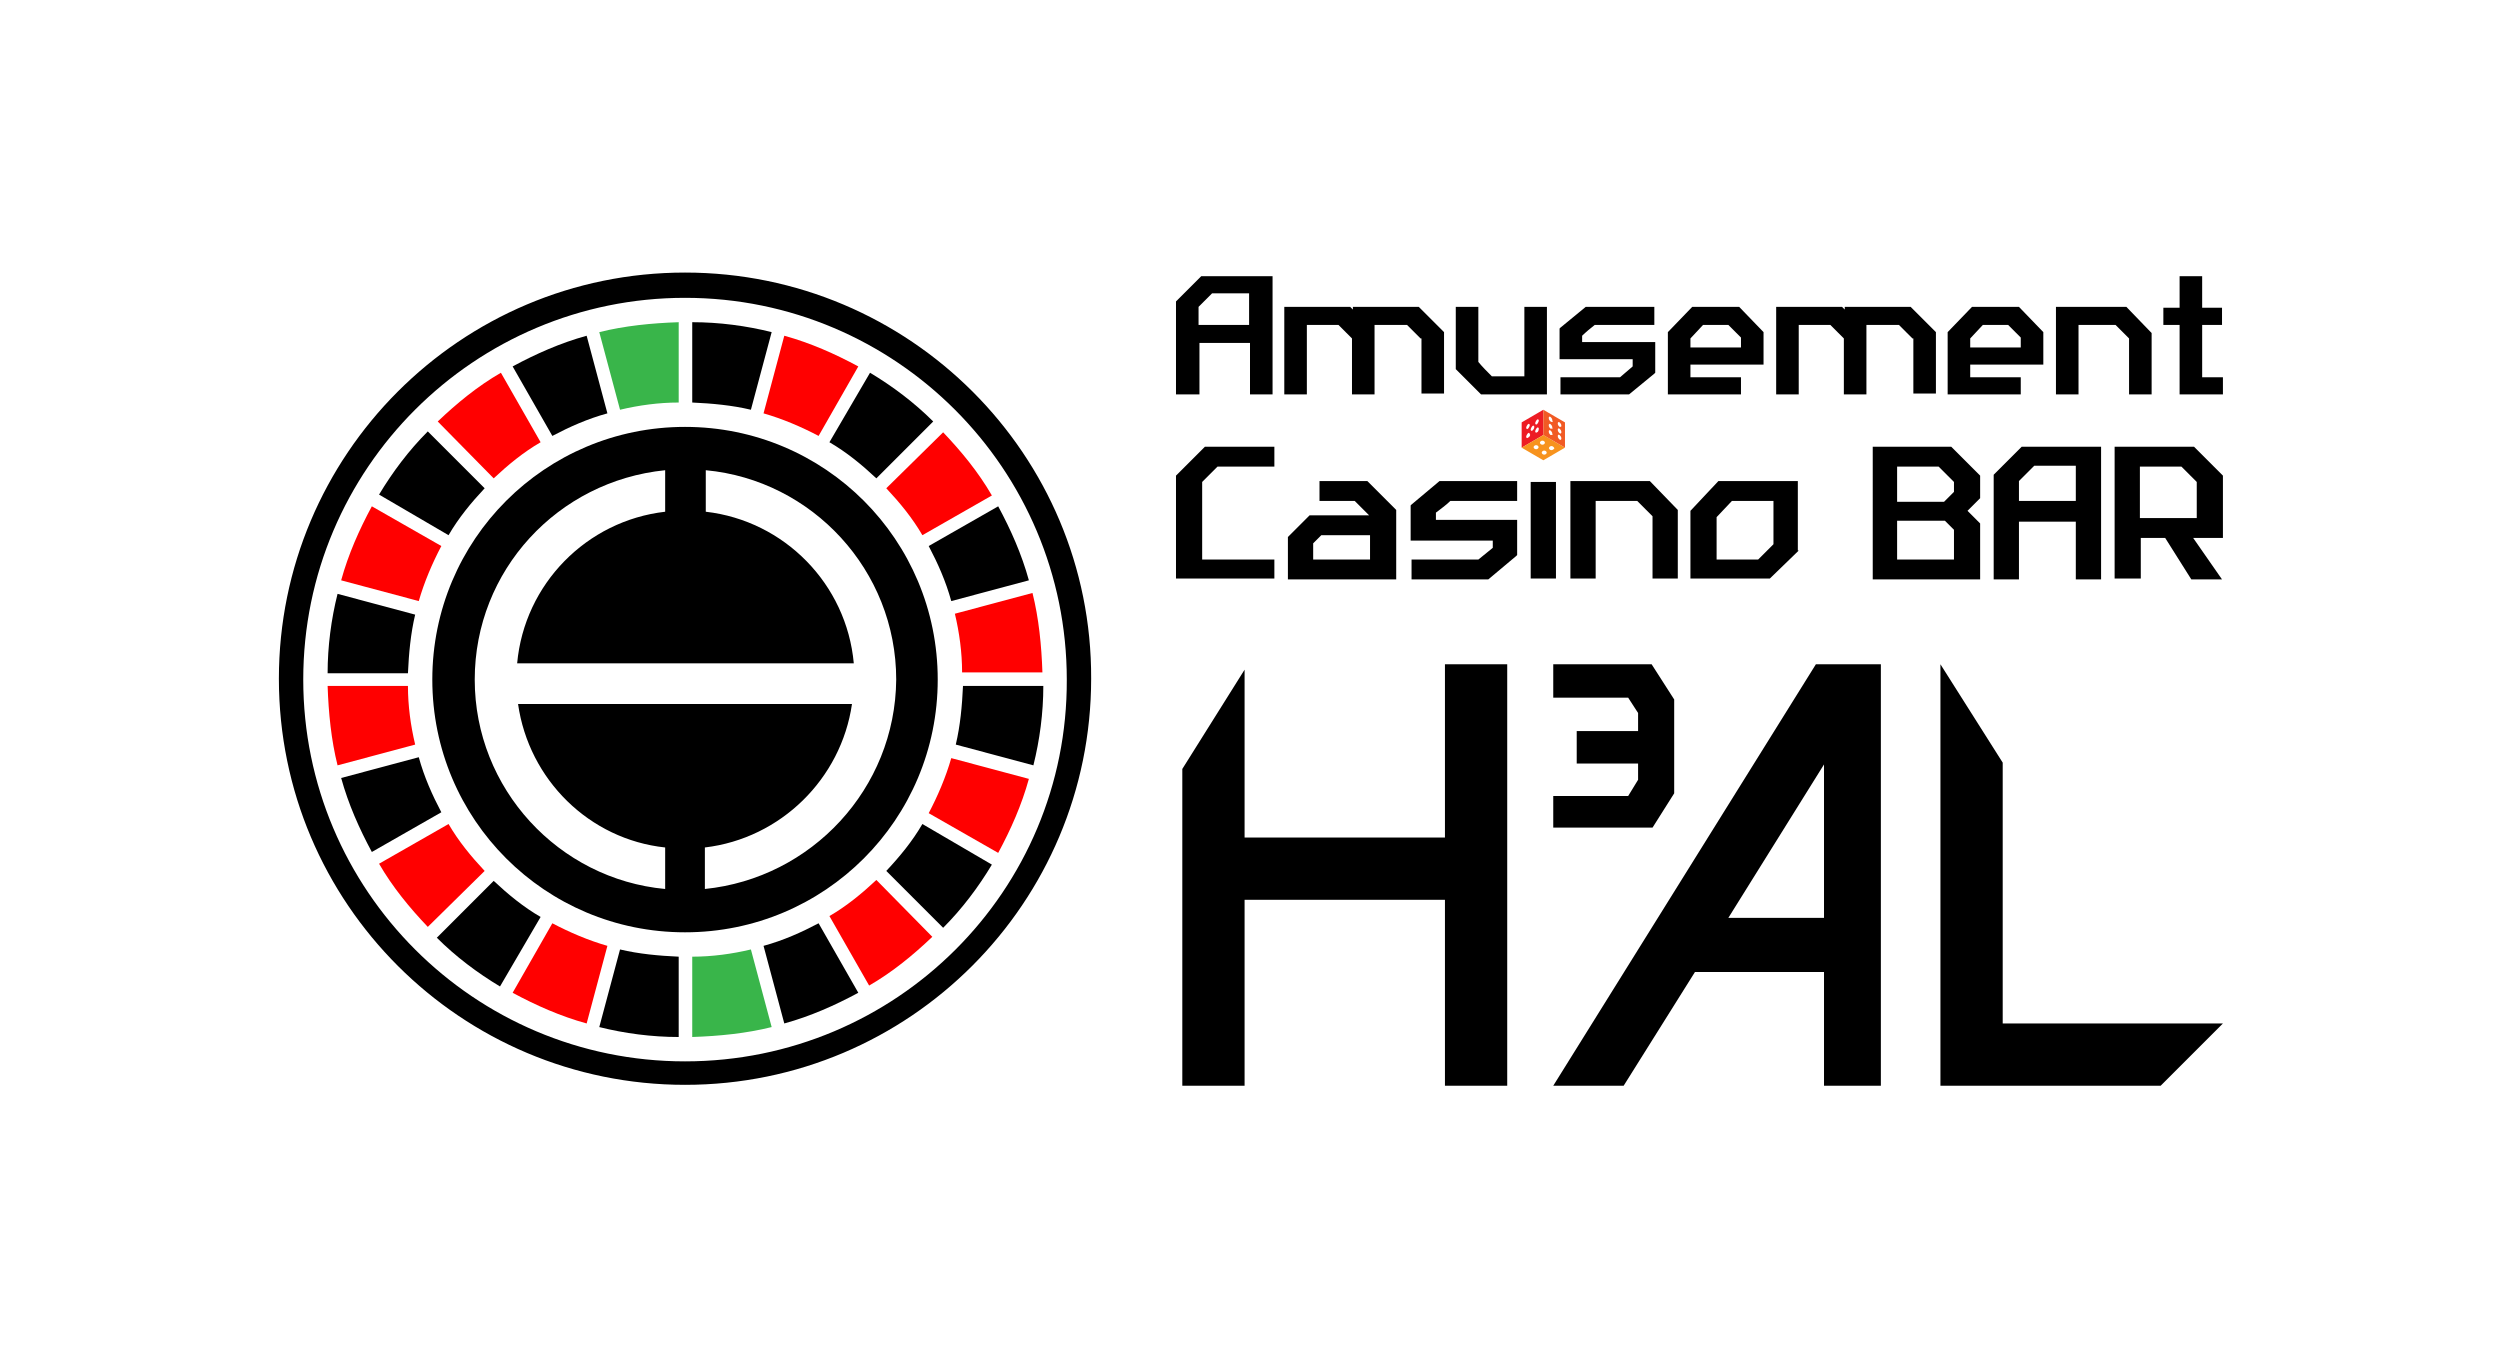<?xml version="1.0" encoding="utf-8"?>
<!-- Generator: Adobe Illustrator 24.3.0, SVG Export Plug-In . SVG Version: 6.00 Build 0)  -->
<svg version="1.1" id="レイヤー_1" xmlns="http://www.w3.org/2000/svg" xmlns:xlink="http://www.w3.org/1999/xlink" x="0px"
	 y="0px" viewBox="0 0 277 151" style="enable-background:new 0 0 277 151;" xml:space="preserve">
<style type="text/css">
	.st0{fill:#FF0000;}
	.st1{fill:#39B54A;}
	.st2{fill:#ED1C24;}
	.st3{fill:#F7931E;}
	.st4{fill:#F15A24;}
</style>
<g>
	<g>
		<path d="M75.9,30.2c-24.9,0-45,20.2-45,45c0,24.9,20.2,45,45,45c24.9,0,45-20.2,45-45C121,50.4,100.8,30.2,75.9,30.2z M75.9,117.6
			c-23.4,0-42.3-19-42.3-42.3c0-23.4,19-42.3,42.3-42.3c23.4,0,42.3,19,42.3,42.3C118.3,98.7,99.3,117.6,75.9,117.6z"/>
		<g>
			<g>
				<path class="st0" d="M54.7,53c1.6-1.5,3.3-2.9,5.2-4l-4.4-7.7c-2.6,1.5-4.9,3.4-7,5.4L54.7,53z"/>
				<path class="st0" d="M46.4,66.6c0.6-2.1,1.5-4.2,2.5-6.1l-7.7-4.4c-1.4,2.6-2.6,5.3-3.4,8.2L46.4,66.6z"/>
				<path class="st0" d="M98.2,54.1c1.5,1.6,2.9,3.3,4,5.2l7.7-4.4c-1.5-2.6-3.4-4.9-5.4-7L98.2,54.1z"/>
				<path class="st0" d="M84.6,45.8c2.1,0.6,4.2,1.5,6.1,2.5l4.4-7.7c-2.6-1.4-5.3-2.6-8.2-3.4L84.6,45.8z"/>
				<path class="st0" d="M46,82.5c-0.5-2.1-0.8-4.3-0.8-6.5l-8.9,0c0.1,3,0.4,6,1.1,8.8L46,82.5z"/>
				<path class="st0" d="M53.7,96.5c-1.5-1.6-2.9-3.3-4-5.2L42,95.7c1.5,2.6,3.4,4.9,5.4,7L53.7,96.5z"/>
				<path class="st0" d="M97.1,97.5c-1.6,1.5-3.3,2.9-5.2,4l4.4,7.7c2.6-1.5,4.9-3.4,7-5.4L97.1,97.5z"/>
				<path class="st0" d="M105.4,84c-0.6,2.1-1.5,4.2-2.5,6.1l7.7,4.4c1.4-2.6,2.6-5.3,3.4-8.2L105.4,84z"/>
				<path class="st0" d="M105.8,68c0.5,2.1,0.8,4.3,0.8,6.5l8.9,0c-0.1-3-0.4-6-1.1-8.8L105.8,68z"/>
				<path class="st0" d="M67.3,104.8c-2.1-0.6-4.2-1.5-6.1-2.5l-4.4,7.7c2.6,1.4,5.3,2.6,8.2,3.4L67.3,104.8z"/>
			</g>
			<g>
				<path class="st1" d="M68.7,45.4c2.1-0.5,4.3-0.8,6.5-0.8v-8.9c-3,0.1-6,0.4-8.8,1.1L68.7,45.4z"/>
				<path class="st1" d="M83.2,105.2c-2.1,0.5-4.3,0.8-6.5,0.8v8.9c3-0.1,6-0.4,8.8-1.1L83.2,105.2z"/>
			</g>
			<g>
				<path d="M49.7,59.3c1.1-1.9,2.5-3.6,4-5.2l-6.3-6.3c-2.1,2.1-3.9,4.5-5.4,7L49.7,59.3z"/>
				<path d="M61.2,48.3c1.9-1,3.9-1.9,6.1-2.5L65,37.2c-2.9,0.8-5.6,2-8.2,3.4L61.2,48.3z"/>
				<path d="M45.2,74.6c0.1-2.2,0.3-4.4,0.8-6.5l-8.6-2.3c-0.7,2.8-1.1,5.8-1.1,8.8L45.2,74.6z"/>
				<path d="M91.9,49c1.9,1.1,3.6,2.5,5.2,4l6.3-6.3c-2.1-2.1-4.5-3.9-7-5.4L91.9,49z"/>
				<path d="M110.6,56.1l-7.7,4.4c1,1.9,1.9,3.9,2.5,6.1l8.6-2.3C113.2,61.4,112,58.7,110.6,56.1z"/>
				<path d="M76.7,44.6c2.2,0.1,4.4,0.3,6.5,0.8l2.3-8.6c-2.8-0.7-5.8-1.1-8.8-1.1V44.6z"/>
				<path d="M102.2,91.3c-1.1,1.9-2.5,3.6-4,5.2l6.3,6.3c2.1-2.1,3.9-4.5,5.4-7L102.2,91.3z"/>
				<path d="M106.7,76c-0.1,2.2-0.3,4.4-0.8,6.5l8.6,2.3c0.7-2.8,1.1-5.8,1.1-8.8H106.7z"/>
				<path d="M75.2,106c-2.2-0.1-4.4-0.3-6.5-0.8l-2.3,8.6c2.8,0.7,5.8,1.1,8.8,1.1V106z"/>
				<path d="M59.9,101.6c-1.9-1.1-3.6-2.5-5.2-4l-6.3,6.3c2.1,2.1,4.5,3.9,7,5.4L59.9,101.6z"/>
				<path d="M90.7,102.3c-1.9,1-3.9,1.9-6.1,2.5l2.3,8.6c2.9-0.8,5.6-2,8.2-3.4L90.7,102.3z"/>
				<path d="M48.9,90c-1-1.9-1.9-3.9-2.5-6.1l-8.6,2.3c0.8,2.9,2,5.6,3.4,8.2L48.9,90z"/>
			</g>
		</g>
		<path d="M75.9,47.3c-15.5,0-28,12.5-28,28c0,15.5,12.5,28,28,28c15.5,0,28-12.5,28-28C103.9,59.8,91.4,47.3,75.9,47.3z M78.1,98.5
			v-4.6c8.4-1,15.1-7.6,16.3-15.9H57.4c1.2,8.4,7.9,15,16.3,15.9v4.6c-11.8-1.1-21.1-11.1-21.1-23.2c0-12.1,9.2-22,21.1-23.2v4.6
			c-8.7,1-15.6,8-16.4,16.8h37.3c-0.8-8.8-7.7-15.8-16.4-16.8v-4.6c11.8,1.1,21.1,11.1,21.1,23.2C99.2,87.4,89.9,97.3,78.1,98.5z"/>
	</g>
	<g>
		<g>
			<path d="M132.8,43.7h-2.5V33.4l2.8-2.8h7.9v13.1h-2.5v-5.7h-5.6V43.7z M132.8,34v2h5.6v-3.5h-4.1L132.8,34z"/>
			<path d="M157.4,37.5l-1.5-1.5h-3.6v7.7h-2.5v-6.2l-1.5-1.5h-3.5v7.7h-2.5V34h7.3l0.3,0.3V34h7.3l2.8,2.8v6.8h-2.5V37.5z"/>
			<path d="M163.8,40.1c0.4,0.5,1,1.1,1.5,1.6h3.6V34h2.5v9.7h-7.3l-2.8-2.8V34h2.5V40.1z"/>
			<path d="M183.4,37.9v3.4l-0.1,0.1l-2.8,2.3h-7.6v-1.9h6.6l1.4-1.2v-0.8h-8.1v-3.4l0.1-0.1l2.8-2.3h7.6V36h-6.6
				c-0.5,0.4-1,0.8-1.4,1.2v0.7H183.4z"/>
			<path d="M195.4,36.8v3.6h-8.1v1.4h5.6v1.9h-8.1v-6.9l2.7-2.8h5.2L195.4,36.8z M192.9,37.4l-1.4-1.4h-2.8l-1.4,1.5v1h5.6V37.4z"/>
			<path d="M211.9,37.5l-1.5-1.5h-3.6v7.7h-2.5v-6.2l-1.5-1.5h-3.5v7.7h-2.5V34h7.3l0.3,0.3V34h7.3l2.8,2.8v6.8h-2.5V37.5z"/>
			<path d="M226.4,36.8v3.6h-8.1v1.4h5.6v1.9h-8.1v-6.9l2.7-2.8h5.2L226.4,36.8z M223.9,37.4l-1.4-1.4h-2.8l-1.4,1.5v1h5.6V37.4z"/>
			<path d="M238.4,36.9v6.8h-2.5v-6.2l-1.5-1.5h-4.1v7.7h-2.5V34h7.8L238.4,36.9z"/>
			<path d="M244,41.8h2.3v1.9h-4.8V36h-1.8v-1.9h1.8c0-0.9,0-2.6,0-3.5h2.5v3.5h2.2V36H244V41.8z"/>
		</g>
		<g>
			<path d="M130.3,64.2V52.7l3.2-3.2h7.7v2.2h-6.3l-1.7,1.7V62h8v2.1H130.3z"/>
			<path d="M154.6,64.2h-11.9v-4.7l0.1-0.1l2.3-2.3h6.6l-1.6-1.6h-3.9v-2.2h5.3l3.2,3.2V64.2z M151.8,62v-2.7h-5.4l-0.9,0.9V62
				H151.8z"/>
			<path d="M168.1,57.7v3.8l-0.1,0.1l-3.1,2.6h-8.5V62h7.4l1.6-1.3v-0.8h-9.1V56l0.1-0.1l3.1-2.6h8.6v2.2h-7.4
				c-0.5,0.5-1.1,0.9-1.6,1.3v0.8H168.1z"/>
			<path d="M169.6,53.4h2.8v10.7h-2.8V53.4z"/>
			<path d="M185.9,56.5v7.6h-2.8v-6.9l-1.7-1.7h-4.6v8.6h-2.8V53.3h8.8L185.9,56.5z"/>
			<path d="M207.4,49.5h8.8l3.1,3.1l0.1,0.1v2.5l-1.4,1.4l1.4,1.4v6.2h-11.9V49.5z M210.2,55.6h5.2l1.1-1.1v-1.1l-1.7-1.7h-4.6V55.6
				z M210.2,62h6.3v-3.3l-1-1h-5.3V62z"/>
			<path d="M223.7,64.2h-2.8V52.6l3.1-3.1h8.8v14.7H230v-6.4h-6.3V64.2z M223.7,53.3v2.2h6.3v-3.9h-4.6L223.7,53.3z"/>
			<path d="M237.1,64.1h-2.8V49.5h8.8l3.2,3.2v6.9H243l3.2,4.6h-3.4l-2.9-4.6h-2.7V64.1z M237.1,57.4h6.3v-4l-1.7-1.7h-4.6V57.4z"/>
			<path d="M199.3,61l-3.2,3.1h-8.8v-7.5l3.1-3.3h8.8V61z M194.8,62l1.7-1.7v-4.8h-4.6l-1.7,1.8V62H194.8z"/>
		</g>
		<g>
			<path class="st2" d="M168.6,46.8v2.8l2.4-1.4v-2.8L168.6,46.8z M169.3,47c0.1-0.1,0.2,0,0.2,0.1c0,0.1-0.1,0.3-0.2,0.4
				c-0.1,0.1-0.2,0-0.2-0.1C169.1,47.3,169.2,47.1,169.3,47z M169.3,48.5c-0.1,0.1-0.2,0-0.2-0.1c0-0.1,0.1-0.3,0.2-0.4
				c0.1-0.1,0.2,0,0.2,0.1C169.6,48.2,169.5,48.4,169.3,48.5z M169.8,47.7c-0.1,0.1-0.2,0-0.2-0.1c0-0.1,0.1-0.3,0.2-0.4
				c0.1-0.1,0.2,0,0.2,0.1C170,47.5,169.9,47.6,169.8,47.7z M170.3,47.9c-0.1,0.1-0.2,0-0.2-0.1c0-0.1,0.1-0.3,0.2-0.4
				c0.1-0.1,0.2,0,0.2,0.1C170.5,47.7,170.4,47.9,170.3,47.9z M170.3,47c-0.1,0.1-0.2,0-0.2-0.1c0-0.1,0.1-0.3,0.2-0.4
				c0.1-0.1,0.2,0,0.2,0.1C170.5,46.7,170.4,46.9,170.3,47z"/>
			<path class="st3" d="M171,48.2l-2.4,1.4L171,51l2.4-1.4L171,48.2z M170.4,49.7c-0.1,0.1-0.3,0.1-0.4,0c-0.1-0.1-0.1-0.2,0-0.3
				c0.1-0.1,0.3-0.1,0.4,0C170.5,49.5,170.5,49.6,170.4,49.7z M170.7,48.9c0.1-0.1,0.3-0.1,0.4,0s0.1,0.2,0,0.3
				c-0.1,0.1-0.3,0.1-0.4,0C170.6,49.1,170.6,49,170.7,48.9z M171.3,50.3c-0.1,0.1-0.3,0.1-0.4,0c-0.1-0.1-0.1-0.2,0-0.3
				c0.1-0.1,0.3-0.1,0.4,0C171.4,50.1,171.4,50.2,171.3,50.3z M172.1,49.8c-0.1,0.1-0.3,0.1-0.4,0c-0.1-0.1-0.1-0.2,0-0.3
				c0.1-0.1,0.3-0.1,0.4,0C172.2,49.6,172.3,49.7,172.1,49.8z"/>
			<path class="st4" d="M171,45.4v2.8l2.4,1.4v-2.8L171,45.4z M171.8,48.2c-0.1-0.1-0.2-0.2-0.2-0.4c0-0.1,0.1-0.2,0.2-0.1
				c0.1,0.1,0.2,0.2,0.2,0.4C172.1,48.2,172,48.2,171.8,48.2z M171.8,47.5c-0.1-0.1-0.2-0.2-0.2-0.4c0-0.1,0.1-0.2,0.2-0.1
				c0.1,0.1,0.2,0.2,0.2,0.4C172.1,47.5,172,47.5,171.8,47.5z M171.8,46.7c-0.1-0.1-0.2-0.2-0.2-0.4c0-0.1,0.1-0.2,0.2-0.1
				c0.1,0.1,0.2,0.2,0.2,0.4C172.1,46.8,172,46.8,171.8,46.7z M172.8,48.7c-0.1-0.1-0.2-0.2-0.2-0.4c0-0.1,0.1-0.2,0.2-0.1
				c0.1,0.1,0.2,0.2,0.2,0.4C173,48.7,172.9,48.8,172.8,48.7z M172.8,48c-0.1-0.1-0.2-0.2-0.2-0.4c0-0.1,0.1-0.2,0.2-0.1
				c0.1,0.1,0.2,0.2,0.2,0.4C173,48,172.9,48.1,172.8,48z M172.8,47.3c-0.1-0.1-0.2-0.2-0.2-0.4c0-0.1,0.1-0.2,0.2-0.1
				c0.1,0.1,0.2,0.2,0.2,0.4C173,47.3,172.9,47.3,172.8,47.3z"/>
		</g>
	</g>
	<g>
		<polygon points="160.1,73.6 160.1,92.8 137.9,92.8 137.9,74.2 131,85.2 131,120.3 137.9,120.3 137.9,99.7 160.1,99.7 160.1,120.3 
			167,120.3 167,73.6 		"/>
		<polygon points="221.9,113.4 221.9,84.5 215,73.6 215,120.3 239.4,120.3 246.3,113.4 		"/>
		<path d="M172.1,120.3h7.8l7.9-12.6h14.3v12.6l6.3,0V73.6l-7.2,0L172.1,120.3z M202.1,101.7l-10.6,0l10.6-17V101.7z"/>
		<polygon points="172.1,88.2 180.4,88.2 181.5,86.4 181.5,84.6 174.7,84.6 174.7,81 181.5,81 181.5,79 180.4,77.3 172.1,77.3 
			172.1,73.6 183,73.6 185.5,77.5 185.5,87.9 183.1,91.7 172.1,91.7 		"/>
	</g>
</g>
</svg>
